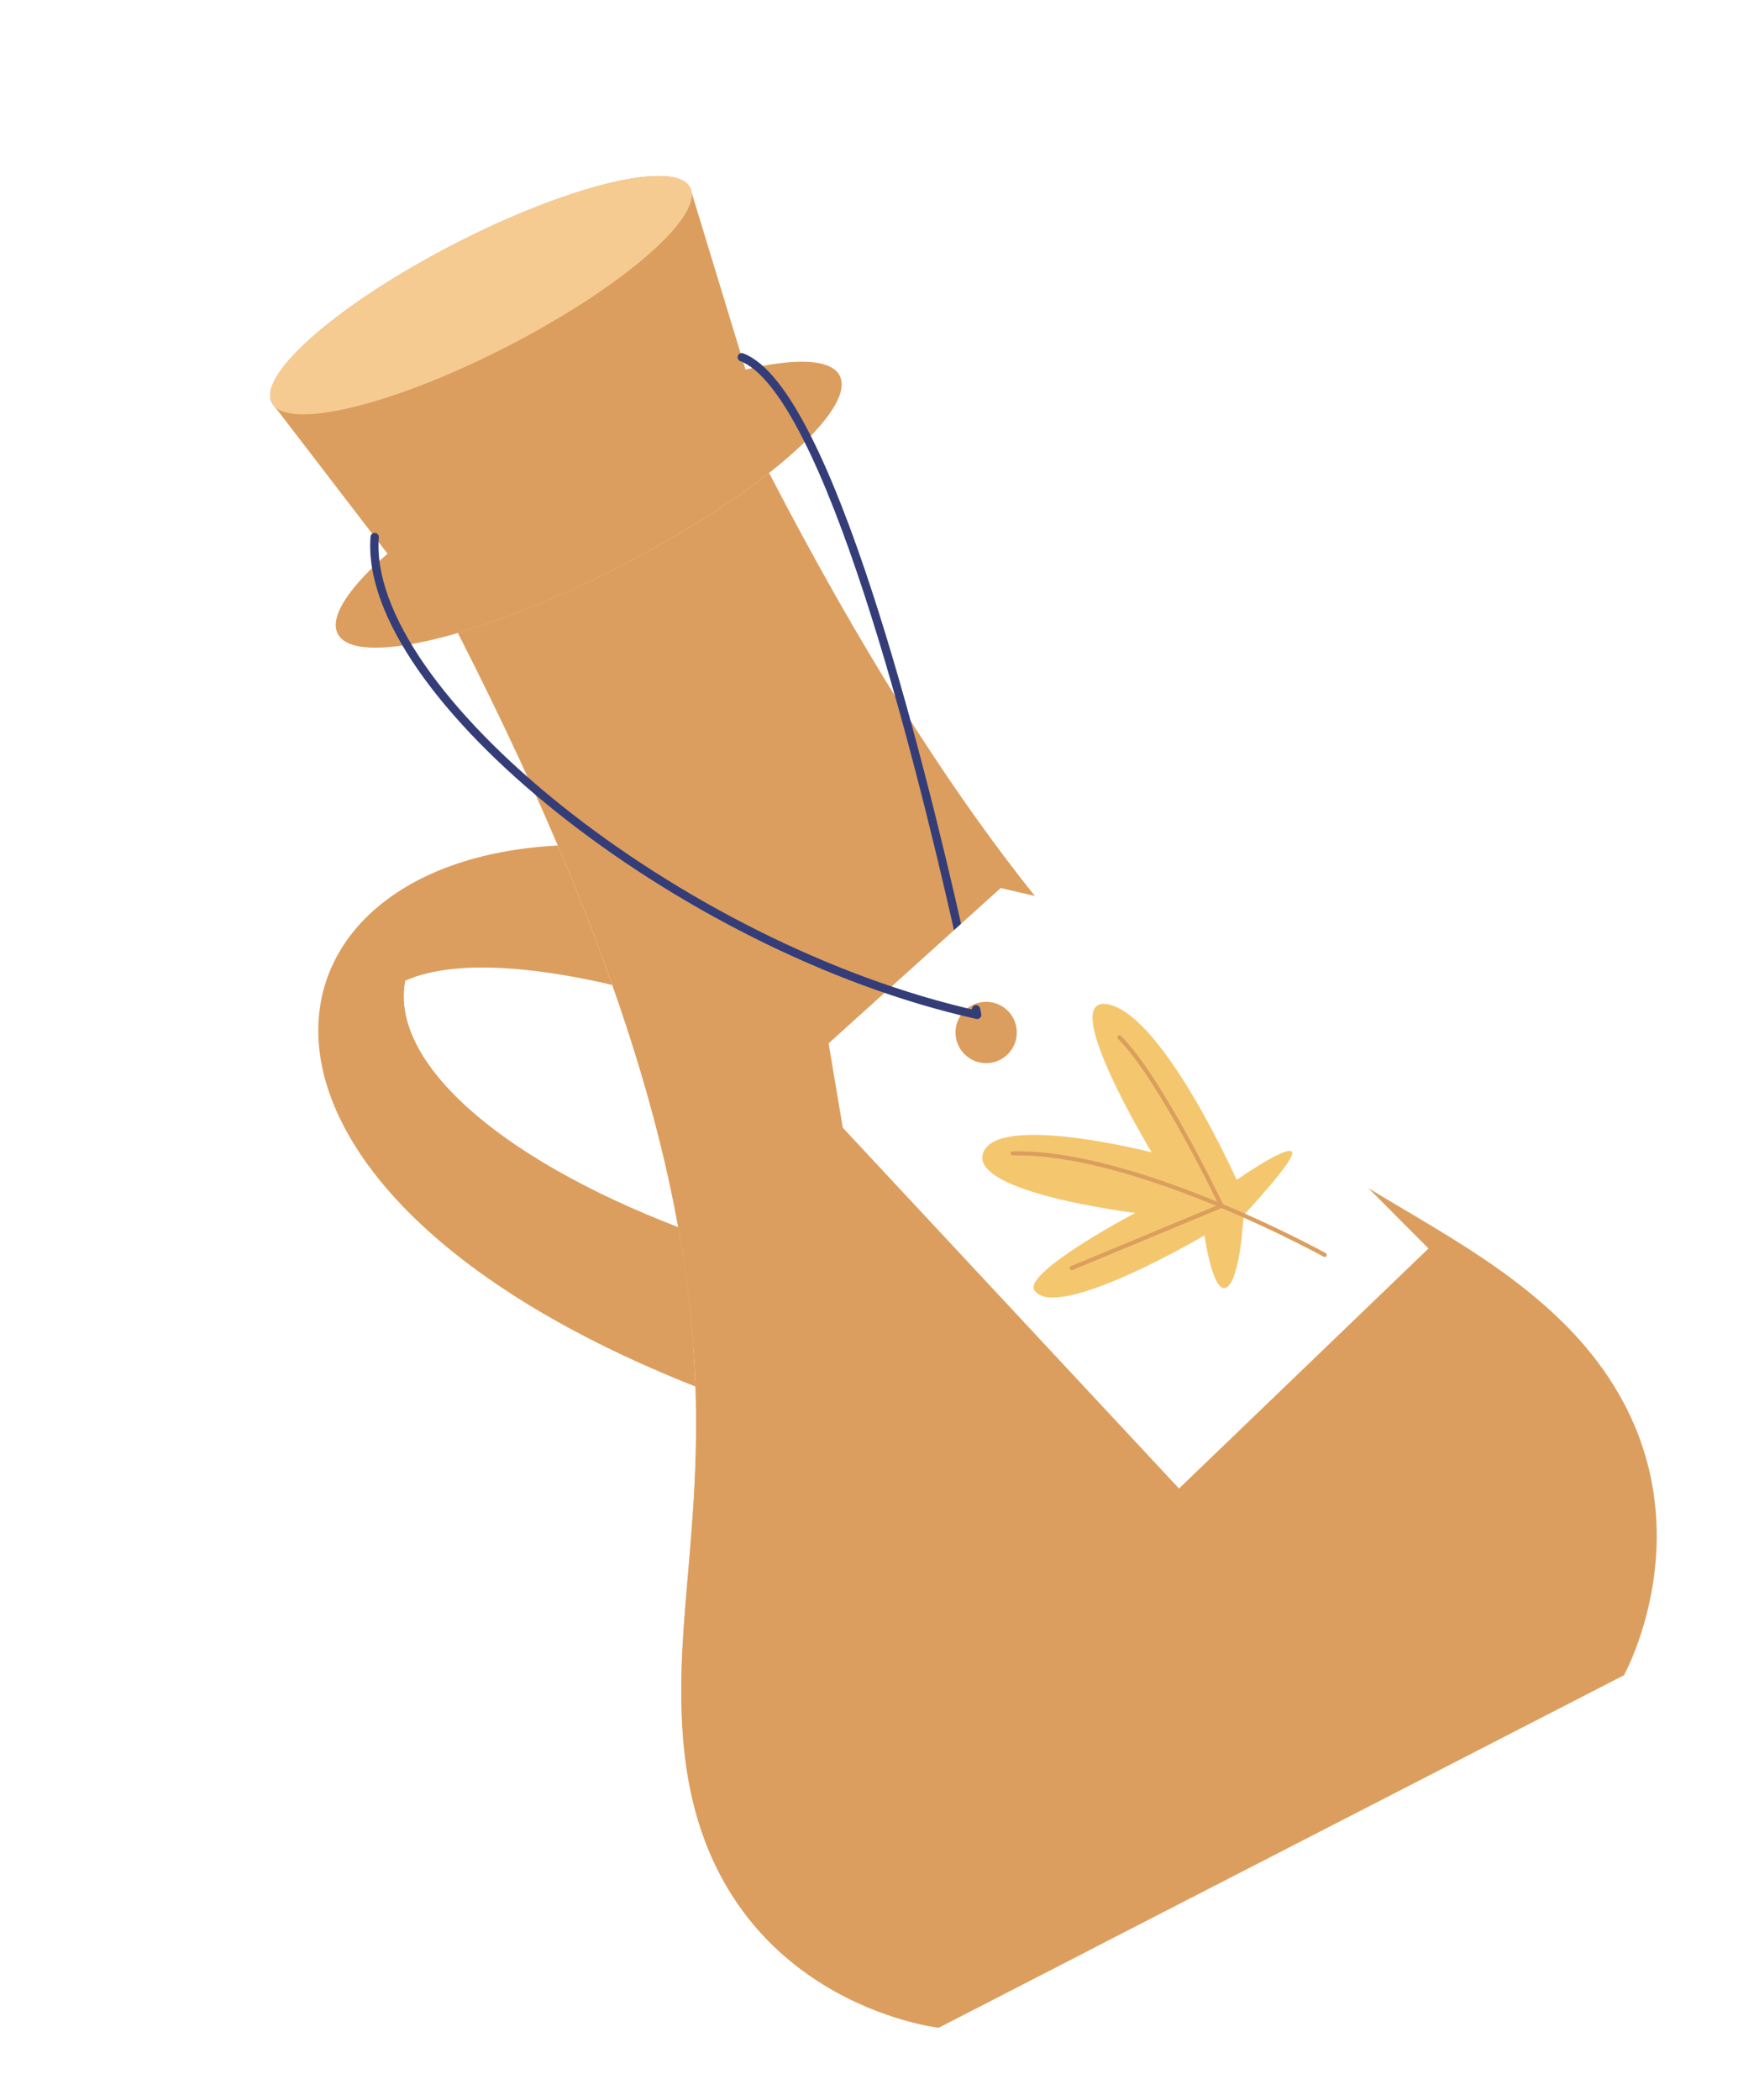 <svg width="142" height="170" viewBox="0 0 142 170" fill="none" xmlns="http://www.w3.org/2000/svg">
<g filter="url(#filter0_dddd_580_2464)">
<path d="M125.79 106.349C121.349 102.227 116.4 99.576 110.821 96.213L88.253 73.567L83.768 72.523C80.378 68.284 76.823 63.298 73.101 57.369C70.865 49.345 68.187 41.109 65.39 35.537C67.549 33.367 68.557 31.533 67.975 30.403C67.336 29.159 64.876 28.979 61.335 29.696C60.91 29.34 60.476 29.071 60.053 28.91L60.425 29.899C60.425 29.899 60.377 29.909 60.356 29.912L55.976 15.556C55.966 15.493 55.956 15.43 55.935 15.373C55.916 15.307 55.891 15.244 55.861 15.184C55.055 13.617 50.815 14.081 45.228 16.054C45.159 16.082 45.093 16.101 45.024 16.129C44.308 16.384 43.574 16.663 42.823 16.966C40.904 17.749 38.872 18.68 36.802 19.745C27.448 24.555 20.82 30.316 21.998 32.607C22.029 32.667 22.066 32.723 22.105 32.771C22.145 32.819 22.185 32.866 22.233 32.917L30.328 43.48C30.27 44.19 30.311 44.933 30.422 45.692C27.916 48.07 26.712 50.096 27.34 51.316C27.918 52.441 29.969 52.694 32.951 52.212C35.171 55.941 38.681 59.869 43.05 63.642C44.228 66.258 45.307 68.766 46.3 71.183C45.932 70.29 45.554 69.38 45.165 68.461C19.74 69.761 15.338 96.053 56.305 112.255C56.727 124.767 54.28 133.097 55.482 142.523C57.976 162.122 75.99 164.164 75.99 164.164L131.472 135.631C131.472 135.631 140.286 119.799 125.797 106.361L125.79 106.349ZM58.378 41.079C58.378 41.079 58.321 41.116 58.294 41.137C58.324 41.122 58.351 41.1 58.378 41.079ZM56.873 42.05C56.873 42.05 56.831 42.071 56.813 42.081C56.831 42.071 56.855 42.059 56.873 42.05ZM55.304 43.015C55.304 43.015 55.304 43.015 55.298 43.018C55.298 43.018 55.298 43.018 55.304 43.015ZM53.798 43.896C53.721 43.936 53.646 43.982 53.571 44.028C53.649 43.987 53.724 43.942 53.798 43.896ZM66.749 46.636C65.281 44.003 63.785 41.225 62.26 38.289C62.614 38.008 62.957 37.733 63.279 37.462L66.749 46.636ZM56.214 110.328C56.191 109.856 56.155 109.375 56.12 108.894C56.113 108.822 56.115 108.753 56.108 108.681C55.892 105.805 55.517 102.723 54.907 99.361C40.024 93.628 31.567 85.831 32.803 79.395C37.301 77.406 44.757 78.609 49.568 79.743C48.964 78.026 48.307 76.262 47.597 74.441C54.014 90.948 55.984 102.793 56.302 112.249C56.283 111.624 56.248 110.984 56.217 110.334L56.214 110.328ZM46.547 71.797C46.848 72.542 47.145 73.282 47.43 74.013C47.145 73.282 46.851 72.548 46.547 71.797Z" fill="white"/>
<path d="M135.409 126.128C135.824 120.17 134.309 112.462 126.784 105.443C126.759 105.415 126.733 105.388 126.705 105.363C122.861 101.795 118.631 99.288 114.112 96.609C113.303 96.129 112.484 95.644 111.657 95.147L89.206 72.617C89.028 72.439 88.804 72.314 88.558 72.256L84.529 71.319C81.292 67.242 77.898 62.467 74.344 56.819C72.225 49.236 69.693 41.399 67.01 35.788C67.824 34.899 68.478 34.026 68.906 33.197C69.424 32.193 69.763 30.937 69.172 29.788C68.523 28.526 67.124 28.097 65.874 27.975C64.694 27.86 63.26 27.975 61.671 28.262C61.506 28.148 61.337 28.043 61.163 27.948L57.289 15.25C57.276 15.177 57.253 15.072 57.215 14.96C57.175 14.826 57.122 14.695 57.057 14.569C56.605 13.691 55.756 13.268 54.964 13.075C54.164 12.879 53.219 12.862 52.217 12.952C50.201 13.132 47.625 13.781 44.78 14.786C44.761 14.793 44.742 14.8 44.724 14.807C44.724 14.807 44.724 14.807 44.724 14.807C44.723 14.807 44.716 14.81 44.686 14.82L44.681 14.822C44.654 14.831 44.606 14.848 44.551 14.869C43.824 15.129 43.08 15.412 42.319 15.719L42.315 15.72C40.358 16.518 38.29 17.466 36.187 18.548C31.443 20.988 27.35 23.688 24.568 26.105C23.185 27.307 22.068 28.489 21.367 29.581C20.727 30.576 20.149 31.953 20.802 33.222C20.872 33.357 20.961 33.498 21.071 33.631L21.071 33.631L21.076 33.638C21.105 33.672 21.149 33.725 21.205 33.786L28.959 43.905C28.949 44.334 28.967 44.764 29.007 45.192C27.938 46.258 27.081 47.301 26.532 48.281C25.934 49.349 25.51 50.7 26.143 51.932C26.73 53.073 27.934 53.531 29.044 53.697C29.972 53.836 31.067 53.813 32.267 53.668C34.548 57.254 37.899 60.942 41.944 64.465C42.37 65.412 42.782 66.345 43.182 67.265C37.483 67.853 32.81 69.722 29.538 72.557C25.877 75.729 24.034 80.063 24.499 84.899C25.405 94.323 34.947 105.066 54.986 113.176C55.111 118.507 54.72 123.067 54.352 127.363C54.321 127.721 54.291 128.078 54.261 128.433C53.852 133.255 53.527 137.823 54.148 142.693C55.454 152.958 60.861 158.7 65.967 161.839C68.502 163.398 70.95 164.309 72.764 164.832C73.673 165.093 74.428 165.259 74.961 165.36C75.228 165.411 75.44 165.445 75.589 165.467C75.664 165.478 75.722 165.486 75.764 165.492L75.814 165.498L75.83 165.5L75.835 165.501L75.837 165.501C75.838 165.501 75.839 165.501 75.99 164.164L75.839 165.501C76.103 165.531 76.369 165.482 76.606 165.361L132.087 136.827C132.323 136.706 132.518 136.517 132.647 136.285L131.472 135.631C132.647 136.285 132.647 136.285 132.648 136.284L132.649 136.282L132.651 136.277L132.659 136.264L132.683 136.219C132.703 136.182 132.73 136.13 132.764 136.063C132.833 135.929 132.928 135.736 133.043 135.49C133.271 134.997 133.575 134.287 133.89 133.396C134.52 131.617 135.203 129.096 135.409 126.128ZM40.982 79.74C43.617 79.909 46.303 80.386 48.54 80.887C50.657 86.976 52.122 92.362 53.115 97.192C46.865 94.575 41.984 91.616 38.715 88.646C35.35 85.589 33.912 82.739 34.038 80.357C35.916 79.72 38.357 79.572 40.982 79.74Z" stroke="white" stroke-width="2.69" stroke-linejoin="round"/>
</g>
<g style="mix-blend-mode:multiply">
<path d="M116.813 104.129C116.683 104.052 116.541 103.981 116.392 103.914C116.392 103.914 116.392 103.914 116.383 103.911C111.994 102.024 98.899 105.635 84.724 112.925C70.548 120.215 59.252 129.368 58.904 133.911C57.475 143.487 62.278 157.898 76.048 159.952L128.024 133.221C134.368 120.822 125.433 108.537 116.813 104.129Z" fill="#DC9E5E"/>
</g>
<g style="mix-blend-mode:multiply">
<path d="M92.104 127.274C108.277 118.956 119.735 109 117.696 105.036C115.658 101.072 100.894 104.601 84.721 112.919C68.548 121.237 57.09 131.193 59.129 135.157C61.167 139.121 75.931 135.591 92.104 127.274Z" fill="#DC9E5E"/>
</g>
<g style="mix-blend-mode:multiply">
<path d="M125.791 106.349C111.369 92.983 91.656 95.05 62.263 38.28C59.144 40.73 54.978 43.38 50.217 45.828C45.456 48.277 40.878 50.125 37.07 51.236C66.153 108.167 52.995 122.996 55.488 142.505C57.982 162.104 75.991 164.149 75.991 164.149L131.472 135.616C131.472 135.616 140.286 119.784 125.791 106.349Z" fill="#DC9E5E"/>
</g>
<g style="mix-blend-mode:multiply">
<path d="M50.22 45.834C61.441 40.063 69.392 33.157 67.978 30.409C66.565 27.66 56.322 30.111 45.101 35.882C33.88 41.653 25.929 48.559 27.343 51.307C28.756 54.056 38.998 51.605 50.22 45.834Z" fill="#DC9E5E"/>
</g>
<path d="M55.869 15.187C54.691 12.896 46.15 14.937 36.802 19.744C27.453 24.552 20.826 30.313 22.004 32.604C22.062 32.717 22.145 32.819 22.239 32.914L31.927 45.546C32.927 47.49 40.16 45.759 48.085 41.683C56.01 37.608 61.624 32.731 60.625 30.787L55.985 15.559C55.962 15.427 55.928 15.301 55.869 15.187Z" fill="#DC9E5E"/>
<path d="M55.869 15.187C57.047 17.478 50.42 23.238 41.071 28.046C31.723 32.854 23.182 34.895 22.004 32.604C20.826 30.313 27.447 24.555 36.802 19.744C46.156 14.934 54.691 12.896 55.869 15.187Z" fill="#F5CB92"/>
<g style="mix-blend-mode:multiply" opacity="0.64">
<path d="M68.964 135.574C65.381 116.755 75.305 103.551 46.828 47.488C43.303 49.12 39.964 50.391 37.07 51.236C66.153 108.167 52.995 122.996 55.488 142.505C57.982 162.104 75.991 164.149 75.991 164.149L88.079 157.933C88.079 157.933 72.585 154.601 68.964 135.574Z" fill="#DC9E5E"/>
</g>
<g style="mix-blend-mode:multiply">
<path d="M49.565 79.737C48.318 76.21 46.868 72.464 45.159 68.449C19.735 69.749 15.332 96.041 56.299 112.243C56.277 111.612 56.246 110.978 56.211 110.322C56.188 109.85 56.152 109.369 56.117 108.889C56.11 108.816 56.112 108.747 56.105 108.675C55.889 105.799 55.514 102.717 54.904 99.355C40.022 93.622 31.564 85.825 32.8 79.389C37.298 77.4 44.754 78.603 49.565 79.737Z" fill="#DC9E5E"/>
</g>
<g style="mix-blend-mode:multiply">
<path d="M56.123 108.885C56.158 109.366 56.188 109.85 56.217 110.319C56.194 109.847 56.158 109.366 56.123 108.885Z" fill="#DC9E5E"/>
<path d="M32.8 79.389C30.815 80.266 29.406 81.762 29.049 84.154C27.596 93.947 46.048 105.709 56.102 108.669C55.886 105.793 55.511 102.711 54.901 99.349C40.018 93.616 31.561 85.819 32.797 79.383L32.8 79.389Z" fill="#DC9E5E"/>
</g>
<path d="M77.579 75.297C74.446 61.412 67.011 31.572 60.05 28.92" stroke="#343D78" stroke-width="0.673" stroke-linecap="round" stroke-linejoin="round"/>
<path d="M88.257 73.573L81.015 71.889L67.083 84.462L68.229 91.292L95.45 120.501L115.648 101.068L88.257 73.573ZM80.972 85.79C79.751 86.417 78.257 85.938 77.629 84.718C77.002 83.498 77.481 82.003 78.701 81.376C79.921 80.748 81.416 81.228 82.043 82.448C82.671 83.668 82.192 85.162 80.972 85.79Z" fill="white"/>
<path d="M30.334 43.477C29.339 56.028 54.951 76.77 79.11 82.156C79.11 82.156 79.075 82 79.02 81.703" stroke="#343D78" stroke-width="0.673" stroke-linecap="round" stroke-linejoin="round"/>
<path d="M100.67 98.386C100.67 98.386 105.09 93.686 104.579 93.222C104.069 92.759 100.117 95.517 100.117 95.517C100.117 95.517 94.283 82.408 89.819 81.331C85.352 80.262 93.237 93.285 93.237 93.285C93.237 93.285 80.753 90.085 79.595 93.32C78.438 96.554 91.903 98.191 91.903 98.191C91.903 98.191 82.792 103.005 83.747 104.45C85.5 107.095 97.512 100.01 97.512 100.01C97.512 100.01 98.193 104.879 99.311 104.213C100.428 103.548 100.676 98.383 100.676 98.383L100.67 98.386Z" fill="#F4C76E"/>
<path d="M81.981 93.371C91.968 93.143 107.239 101.587 107.239 101.587" stroke="#DC9E5E" stroke-width="0.336" stroke-linecap="round" stroke-linejoin="round"/>
<path d="M90.624 83.972C93.974 87.294 98.889 97.615 98.889 97.615L86.758 102.66" stroke="#DC9E5E" stroke-width="0.336" stroke-linecap="round" stroke-linejoin="round"/>
<defs>
<filter id="filter0_dddd_580_2464" x="18.495" y="10.882" width="123.029" height="158.663" filterUnits="userSpaceOnUse" color-interpolation-filters="sRGB">
<feFlood flood-opacity="0" result="BackgroundImageFix"/>
<feColorMatrix in="SourceAlpha" type="matrix" values="0 0 0 0 0 0 0 0 0 0 0 0 0 0 0 0 0 0 127 0" result="hardAlpha"/>
<feOffset/>
<feGaussianBlur stdDeviation="0.336"/>
<feColorMatrix type="matrix" values="0 0 0 0 0.075 0 0 0 0 0.318 0 0 0 0 0.369 0 0 0 0.24 0"/>
<feBlend mode="normal" in2="BackgroundImageFix" result="effect1_dropShadow_580_2464"/>
<feColorMatrix in="SourceAlpha" type="matrix" values="0 0 0 0 0 0 0 0 0 0 0 0 0 0 0 0 0 0 127 0" result="hardAlpha"/>
<feOffset dx="0.673"/>
<feGaussianBlur stdDeviation="0.336"/>
<feColorMatrix type="matrix" values="0 0 0 0 0.075 0 0 0 0 0.318 0 0 0 0 0.369 0 0 0 0.2 0"/>
<feBlend mode="normal" in2="effect1_dropShadow_580_2464" result="effect2_dropShadow_580_2464"/>
<feColorMatrix in="SourceAlpha" type="matrix" values="0 0 0 0 0 0 0 0 0 0 0 0 0 0 0 0 0 0 127 0" result="hardAlpha"/>
<feOffset dx="2.018" dy="0.673"/>
<feGaussianBlur stdDeviation="0.673"/>
<feColorMatrix type="matrix" values="0 0 0 0 0.075 0 0 0 0 0.318 0 0 0 0 0.369 0 0 0 0.12 0"/>
<feBlend mode="normal" in2="effect2_dropShadow_580_2464" result="effect3_dropShadow_580_2464"/>
<feColorMatrix in="SourceAlpha" type="matrix" values="0 0 0 0 0 0 0 0 0 0 0 0 0 0 0 0 0 0 127 0" result="hardAlpha"/>
<feOffset dx="3.363" dy="1.345"/>
<feGaussianBlur stdDeviation="0.673"/>
<feColorMatrix type="matrix" values="0 0 0 0 0.075 0 0 0 0 0.318 0 0 0 0 0.369 0 0 0 0.04 0"/>
<feBlend mode="normal" in2="effect3_dropShadow_580_2464" result="effect4_dropShadow_580_2464"/>
<feBlend mode="normal" in="SourceGraphic" in2="effect4_dropShadow_580_2464" result="shape"/>
</filter>
</defs>
</svg>
